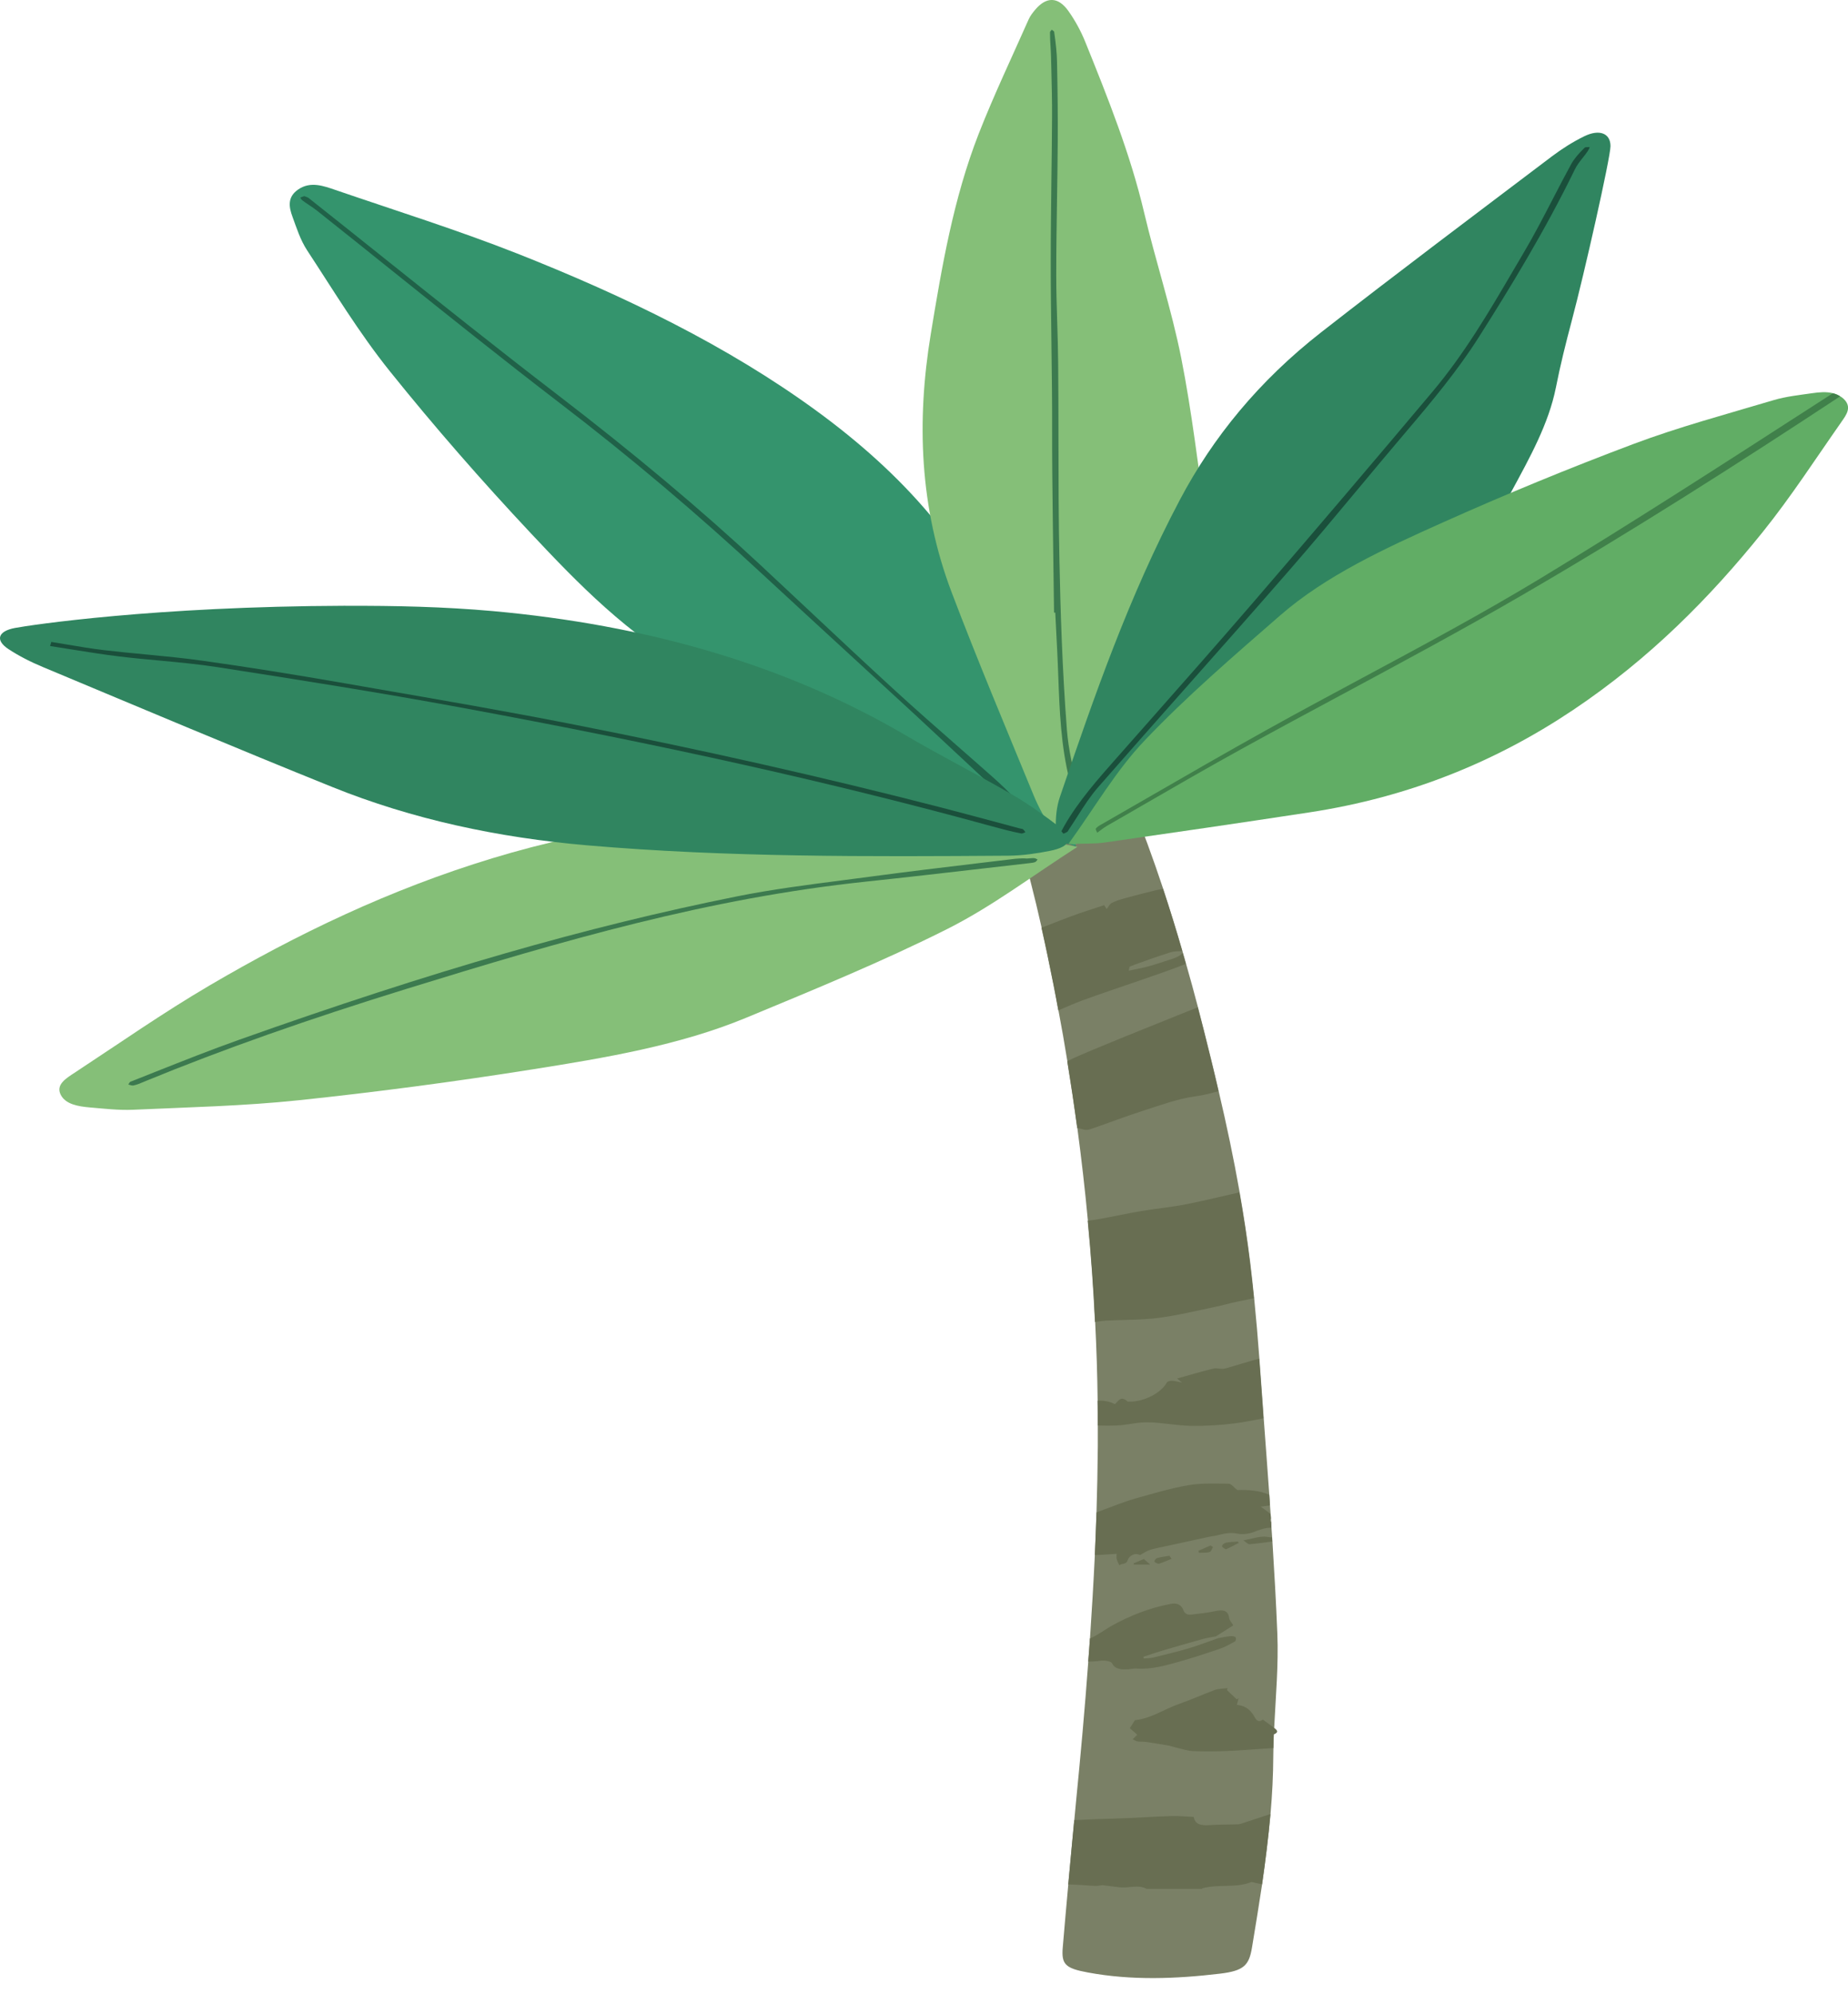 <svg width="76" height="82" viewBox="0 0 76 82" fill="none" xmlns="http://www.w3.org/2000/svg">
<g clip-path="url(#clip0_119_333)">
<path d="M52.397 71.046C52.393 71.137 52.39 71.226 52.388 71.319C52.388 71.319 52.386 71.33 52.386 71.335C52.379 71.517 52.372 71.7 52.37 71.88C52.368 71.987 52.365 72.096 52.365 72.203C52.361 73.003 52.32 73.797 52.25 74.593C52.163 75.557 52.043 76.519 51.905 77.478C51.775 78.345 51.632 79.209 51.489 80.077C51.369 80.799 51.169 81.036 50.168 81.153C48.366 81.367 46.542 81.439 44.74 81.104C43.802 80.932 43.646 80.764 43.707 80.066C43.78 79.208 43.855 78.345 43.934 77.487C44.013 76.603 44.097 75.724 44.181 74.842C44.204 74.6 44.224 74.358 44.249 74.115C44.44 72.183 44.615 70.254 44.756 68.32C44.783 68.005 44.803 67.688 44.826 67.371C44.903 66.226 44.971 65.085 45.026 63.939C45.053 63.353 45.073 62.768 45.094 62.184C45.123 61.278 45.139 60.372 45.148 59.466C45.151 59.182 45.151 58.897 45.148 58.614C45.151 58.276 45.146 57.936 45.141 57.596C45.128 56.517 45.094 55.434 45.039 54.356C44.974 52.968 44.874 51.578 44.74 50.193C44.622 48.921 44.476 47.65 44.306 46.38C44.181 45.465 44.045 44.548 43.895 43.631C43.784 42.937 43.662 42.243 43.53 41.546C43.467 41.188 43.398 40.832 43.328 40.475C43.174 39.699 43.015 38.92 42.838 38.147C42.259 35.559 41.531 32.995 40.468 30.469C40.269 29.994 40.037 29.519 39.91 29.034C39.869 28.867 40.033 28.575 40.232 28.496C41.324 28.059 42.454 27.672 43.725 27.213C44.134 27.961 44.481 28.559 44.79 29.165C46.026 31.589 47.011 34.059 47.838 36.551C48.117 37.399 48.38 38.251 48.627 39.104C48.634 39.127 48.641 39.152 48.648 39.175C48.693 39.327 48.739 39.481 48.779 39.634C48.95 40.228 49.111 40.822 49.267 41.416C49.347 41.724 49.429 42.035 49.506 42.343C49.717 43.183 49.926 44.02 50.118 44.862C50.443 46.245 50.736 47.631 50.981 49.022C51.149 49.974 51.294 50.926 51.412 51.881C51.473 52.38 51.528 52.878 51.578 53.378C51.66 54.207 51.732 55.037 51.793 55.866C51.839 56.497 51.886 57.132 51.932 57.763C51.943 57.945 51.959 58.129 51.97 58.311C52.048 59.359 52.127 60.407 52.2 61.455C52.209 61.603 52.222 61.748 52.229 61.894C52.238 62.016 52.25 62.137 52.256 62.26C52.261 62.318 52.263 62.376 52.268 62.432C52.27 62.479 52.275 62.525 52.277 62.572C52.281 62.651 52.286 62.731 52.29 62.812C52.3 62.945 52.311 63.078 52.318 63.212C52.322 63.266 52.325 63.32 52.329 63.376C52.408 64.64 52.481 65.904 52.531 67.167C52.583 68.457 52.465 69.749 52.402 71.039L52.397 71.046Z" fill="#7A8066"/>
<path d="M44.308 34.822C42.409 36.039 40.813 37.266 38.948 38.203C36.301 39.533 33.485 40.687 30.689 41.847C27.956 42.981 24.908 43.494 21.881 43.973C18.706 44.476 15.501 44.902 12.285 45.24C10.036 45.477 7.746 45.528 5.472 45.631C4.882 45.657 4.283 45.585 3.69 45.535C3.2 45.492 2.696 45.403 2.499 45.017C2.285 44.6 2.71 44.343 3.066 44.11C4.905 42.902 6.697 41.647 8.622 40.517C12.197 38.421 16.003 36.58 20.251 35.289C24.502 33.997 28.905 33.396 33.505 33.76C36.585 34.004 39.665 34.263 42.742 34.532C43.198 34.572 43.639 34.696 44.306 34.822H44.308Z" fill="#85BF78"/>
<path d="M44.245 34.803C41.719 33.908 39.302 33.247 37.189 32.255C34.189 30.848 31.37 29.234 28.549 27.639C25.791 26.079 23.787 24.009 21.842 21.938C19.802 19.764 17.857 17.537 16.032 15.264C14.755 13.672 13.731 11.969 12.635 10.3C12.351 9.867 12.201 9.384 12.029 8.914C11.886 8.525 11.8 8.106 12.269 7.787C12.775 7.442 13.32 7.649 13.801 7.813C16.291 8.667 18.828 9.462 21.243 10.414C25.723 12.182 29.936 14.238 33.549 16.871C37.164 19.505 39.858 22.56 41.258 26.189C42.196 28.62 43.11 31.056 44.011 33.494C44.145 33.855 44.152 34.243 44.249 34.802L44.245 34.803Z" fill="#34946D"/>
<path d="M41.778 33.122C41.698 33.107 41.61 33.087 41.578 33.061C40.892 32.428 40.212 31.792 39.531 31.156C38.9 30.565 38.267 29.975 37.631 29.386C36.719 28.543 35.802 27.701 34.885 26.86C33.714 25.784 32.541 24.708 31.376 23.628C28.701 21.143 25.891 18.77 23.024 16.576C20.7 14.795 18.392 12.946 16.159 11.157C15.115 10.319 14.071 9.483 13.02 8.649C12.925 8.572 12.818 8.503 12.716 8.435C12.619 8.37 12.526 8.309 12.439 8.242C12.389 8.202 12.351 8.141 12.355 8.121C12.362 8.118 12.494 8.07 12.512 8.063C12.528 8.069 12.544 8.076 12.56 8.081C12.616 8.1 12.664 8.118 12.689 8.139C13.762 8.989 14.831 9.842 15.9 10.696C18.168 12.506 20.51 14.376 22.866 16.183C26.081 18.649 28.828 20.952 31.263 23.222C31.898 23.812 32.529 24.407 33.163 24.999C34.358 26.121 35.595 27.281 36.83 28.411C37.649 29.161 38.503 29.91 39.329 30.634C39.821 31.067 40.316 31.498 40.804 31.932C41.113 32.206 41.469 32.535 41.784 32.891C41.816 32.926 41.798 33.021 41.784 33.096C41.784 33.107 41.78 33.117 41.778 33.128V33.122Z" fill="#206148"/>
<path d="M49.617 21.483C49.539 23.627 49.029 25.663 48.141 27.654C47.64 28.781 47.286 29.952 46.805 31.084C46.446 31.925 46.001 32.742 45.568 33.559C45.434 33.809 45.241 34.046 45.025 34.256C44.374 34.893 43.748 34.852 43.273 34.125C42.974 33.666 42.706 33.184 42.504 32.69C41.364 29.917 40.198 27.151 39.138 24.358C37.819 20.884 37.688 17.323 38.278 13.737C38.736 10.957 39.206 8.174 40.252 5.494C40.872 3.913 41.61 2.364 42.302 0.801C42.365 0.657 42.468 0.524 42.574 0.398C43.033 -0.146 43.521 -0.14 43.94 0.455C44.222 0.852 44.453 1.281 44.63 1.717C45.563 4.027 46.487 6.337 47.052 8.735C47.522 10.729 48.175 12.697 48.575 14.703C49.022 16.949 49.276 19.222 49.612 21.483H49.617Z" fill="#85BF78"/>
<path d="M44.546 33.622C44.496 33.608 44.383 33.519 44.365 33.463C44.231 33.04 44.12 32.606 44.013 32.185L43.988 32.089C43.63 30.678 43.575 29.227 43.523 27.823C43.509 27.481 43.498 27.139 43.48 26.798L43.398 25.189H43.348L43.325 23.501C43.307 22.174 43.289 20.847 43.276 19.521C43.269 18.892 43.269 18.261 43.269 17.631C43.269 17.074 43.269 16.515 43.262 15.958C43.257 15.3 43.248 14.643 43.239 13.986C43.225 12.905 43.21 11.786 43.212 10.688C43.212 9.596 43.228 8.486 43.239 7.414C43.251 6.557 43.262 5.698 43.266 4.841C43.271 4.18 43.253 3.509 43.237 2.859L43.223 2.329C43.221 2.189 43.212 2.051 43.203 1.91C43.191 1.719 43.18 1.521 43.182 1.327C43.182 1.301 43.219 1.26 43.255 1.222C43.298 1.251 43.348 1.288 43.353 1.308C43.419 1.77 43.464 2.159 43.471 2.552C43.496 3.765 43.507 4.832 43.5 5.814C43.496 6.604 43.482 7.394 43.471 8.187C43.455 9.21 43.439 10.269 43.439 11.31C43.439 11.974 43.459 12.647 43.48 13.299C43.496 13.849 43.514 14.417 43.518 14.974C43.527 15.995 43.53 17.015 43.53 18.035C43.532 19.689 43.534 21.399 43.571 23.082C43.609 24.98 43.682 27.485 43.877 30.01C43.94 30.816 44.131 31.628 44.315 32.413C44.394 32.755 44.476 33.098 44.546 33.44C44.551 33.465 44.56 33.492 44.571 33.519C44.581 33.547 44.601 33.598 44.592 33.612C44.592 33.612 44.578 33.617 44.542 33.62L44.546 33.622Z" fill="#3C7A4F"/>
<path d="M14.205 24.91C16.257 24.903 18.261 24.947 20.272 25.127C26.526 25.693 32.246 27.297 37.261 30.243C38.682 31.077 40.182 31.836 41.612 32.663C42.309 33.067 42.951 33.531 43.568 34.002C44.167 34.46 44.029 34.816 43.187 34.984C42.636 35.094 42.059 35.178 41.489 35.184C35.711 35.224 29.933 35.254 24.171 34.76C20.467 34.442 16.947 33.684 13.665 32.36C9.673 30.751 5.724 29.083 1.766 27.428C1.264 27.22 0.779 26.973 0.347 26.689C-0.206 26.324 -0.086 25.951 0.617 25.82C1.246 25.702 6.33 24.933 14.205 24.908V24.91Z" fill="#308560"/>
<path d="M64.641 13.183C64.398 14.096 64.169 15.011 63.988 15.931C63.69 17.426 62.914 18.814 62.165 20.2C59.839 24.515 56.283 28.185 51.144 31.014C49.69 31.815 48.312 32.693 46.864 33.501C46.158 33.895 45.386 34.235 44.61 34.556C43.857 34.868 43.426 34.679 43.419 34.035C43.414 33.615 43.448 33.182 43.587 32.775C44.996 28.646 46.421 24.521 48.53 20.539C49.885 17.98 51.773 15.663 54.34 13.658C57.463 11.22 60.654 8.828 63.829 6.425C64.231 6.122 64.678 5.836 65.159 5.601C65.778 5.3 66.237 5.48 66.232 6.015C66.228 6.493 65.15 11.274 64.641 13.181V13.183Z" fill="#308560"/>
<path d="M43.736 34.279C43.714 34.264 43.686 34.221 43.668 34.199C43.664 34.192 43.657 34.183 43.652 34.176L43.689 34.108C43.718 34.048 43.745 33.999 43.773 33.952C44.351 32.938 45.18 32.004 45.979 31.102L47.125 29.805C48.589 28.149 50.102 26.436 51.564 24.74C54.21 21.666 56.614 18.84 58.915 16.103C60.229 14.54 61.23 12.831 62.199 11.18C62.349 10.926 62.499 10.67 62.648 10.416C63.086 9.678 63.481 8.912 63.865 8.172C64.105 7.708 64.355 7.226 64.612 6.756C64.727 6.546 64.902 6.332 65.181 6.062C65.204 6.05 65.313 6.048 65.379 6.046C65.356 6.106 65.333 6.162 65.299 6.211C65.238 6.302 65.168 6.392 65.097 6.481C64.975 6.634 64.85 6.793 64.768 6.963C63.547 9.476 62.083 11.867 60.81 13.874C59.954 15.223 58.892 16.499 57.878 17.691C57.206 18.479 56.534 19.286 55.883 20.067C54.961 21.173 54.011 22.316 53.044 23.425C51.675 24.997 50.268 26.587 48.904 28.124C47.674 29.512 46.403 30.948 45.164 32.365C44.839 32.737 44.578 33.145 44.326 33.541C44.208 33.725 44.09 33.911 43.968 34.092C43.956 34.108 43.947 34.125 43.938 34.141C43.925 34.164 43.907 34.195 43.893 34.204C43.802 34.256 43.755 34.274 43.732 34.279H43.736Z" fill="#1A4F3B"/>
<path d="M75.723 17.358C74.663 18.869 73.667 20.413 72.498 21.869C70.326 24.572 67.837 27.085 64.709 29.183C61.584 31.28 58.014 32.77 53.838 33.405C51.04 33.831 48.239 34.241 45.434 34.642C45.017 34.702 44.576 34.681 43.938 34.703C45.046 33.173 45.883 31.696 47.091 30.43C48.798 28.636 50.736 26.969 52.651 25.301C54.524 23.671 56.952 22.547 59.378 21.464C61.92 20.325 64.525 19.252 67.174 18.257C69.031 17.559 71.005 17.03 72.941 16.453C73.442 16.303 74.001 16.243 74.539 16.166C74.818 16.126 75.111 16.101 75.374 16.166C75.481 16.191 75.583 16.231 75.678 16.294C75.723 16.32 75.771 16.354 75.812 16.392C76.184 16.735 75.93 17.063 75.723 17.356V17.358Z" fill="#61AD65"/>
<path d="M75.676 16.296C71.5 19.049 67.085 21.867 62.539 24.505C60.15 25.891 57.646 27.236 55.227 28.538C53.849 29.277 52.426 30.043 51.038 30.808C49.692 31.551 48.344 32.327 47.043 33.081C46.537 33.373 46.031 33.668 45.52 33.959C45.416 34.022 45.321 34.09 45.205 34.179C45.18 34.199 45.153 34.22 45.125 34.241C45.123 34.236 45.121 34.23 45.118 34.225C45.087 34.164 45.055 34.104 45.064 34.08C45.087 34.017 45.218 33.941 45.291 33.901C45.92 33.538 46.548 33.175 47.179 32.814C48.784 31.887 50.447 30.927 52.104 30.006C53.411 29.277 54.764 28.555 56.067 27.853C58.493 26.552 61.001 25.206 63.356 23.779C67.058 21.534 70.726 19.17 74.273 16.881C74.641 16.645 75.006 16.408 75.374 16.171C75.48 16.196 75.583 16.236 75.678 16.299L75.676 16.296Z" fill="#40804A"/>
<path d="M48.641 39.176C48.547 39.299 48.377 39.371 48.2 39.429C47.873 39.539 47.544 39.646 47.209 39.74C46.975 39.805 46.73 39.846 46.419 39.912C46.439 39.856 46.432 39.753 46.487 39.732C47.029 39.53 47.576 39.337 48.13 39.159C48.264 39.115 48.423 39.118 48.62 39.104C48.375 38.251 48.112 37.399 47.83 36.551C47.735 36.567 47.637 36.579 47.544 36.602C47.109 36.707 46.675 36.821 46.244 36.938C46.065 36.989 45.879 37.045 45.722 37.127C45.629 37.18 45.588 37.283 45.513 37.378C45.477 37.318 45.447 37.276 45.409 37.218C44.953 37.371 44.496 37.51 44.056 37.674C43.645 37.828 43.237 37.988 42.831 38.147C43.005 38.92 43.166 39.699 43.321 40.475C43.391 40.832 43.459 41.188 43.523 41.546C43.847 41.407 44.163 41.264 44.499 41.141C45.275 40.853 46.072 40.596 46.859 40.321C47.499 40.096 48.146 39.881 48.768 39.634C48.727 39.481 48.681 39.327 48.636 39.174L48.641 39.176Z" fill="#686E52"/>
<path d="M52.247 74.593C52.16 75.557 52.04 76.519 51.902 77.478C51.82 77.464 51.732 77.437 51.648 77.423C51.58 77.413 51.489 77.373 51.443 77.394C50.815 77.639 50.088 77.462 49.448 77.644C49.439 77.648 49.435 77.658 49.426 77.665H47.154C46.795 77.472 46.398 77.653 46.026 77.6C45.801 77.57 45.572 77.543 45.345 77.514C45.254 77.523 45.148 77.548 45.043 77.544C44.757 77.534 44.478 77.502 44.194 77.493C44.106 77.49 44.02 77.488 43.931 77.485C44.011 76.601 44.095 75.722 44.178 74.84C44.474 74.831 44.766 74.81 45.059 74.8C45.52 74.786 45.978 74.775 46.434 74.754C47.02 74.73 47.605 74.686 48.191 74.672C48.493 74.663 48.795 74.695 49.094 74.709C49.14 74.985 49.337 75.073 49.739 75.045C50.129 75.019 50.524 75.024 50.917 75.012C50.971 75.01 51.028 74.993 51.08 74.975C51.468 74.845 51.854 74.716 52.245 74.589L52.247 74.593Z" fill="#686E52"/>
<path d="M51.571 53.381C51.344 53.427 51.114 53.472 50.887 53.52C50.579 53.585 50.279 53.674 49.966 53.737C49.194 53.897 48.427 54.089 47.64 54.189C46.934 54.28 46.203 54.265 45.484 54.301C45.334 54.309 45.182 54.338 45.032 54.358C44.966 52.969 44.866 51.58 44.732 50.195C44.898 50.172 45.066 50.151 45.229 50.121C45.801 50.018 46.364 49.892 46.938 49.795C47.565 49.69 48.207 49.633 48.827 49.508C49.546 49.363 50.257 49.189 50.969 49.028C51.137 49.98 51.282 50.931 51.4 51.886C51.462 52.386 51.516 52.884 51.566 53.383L51.571 53.381Z" fill="#686E52"/>
<path d="M50.111 44.865C49.812 44.951 49.505 45.032 49.174 45.076C48.441 45.176 47.742 45.437 47.048 45.659C46.308 45.896 45.588 46.173 44.857 46.425C44.78 46.452 44.667 46.471 44.592 46.45C44.469 46.418 44.385 46.394 44.301 46.381C44.177 45.467 44.04 44.55 43.891 43.633C44.238 43.465 44.601 43.307 44.964 43.157C45.842 42.79 46.73 42.433 47.617 42.077C48.162 41.858 48.709 41.633 49.258 41.418C49.337 41.726 49.419 42.037 49.496 42.345C49.707 43.185 49.916 44.022 50.109 44.864L50.111 44.865Z" fill="#686E52"/>
<path d="M51.963 58.315C51.568 58.399 51.171 58.474 50.769 58.527C50.181 58.6 49.575 58.637 48.981 58.627C48.386 58.618 47.801 58.492 47.206 58.481C46.784 58.472 46.362 58.595 45.937 58.612C45.674 58.623 45.409 58.62 45.143 58.614C45.145 58.276 45.141 57.936 45.136 57.596C45.379 57.577 45.631 57.62 45.851 57.736C45.987 57.62 46.087 57.368 46.371 57.626C46.38 57.636 46.416 57.631 46.441 57.631C47.038 57.647 47.753 57.277 47.987 56.846C48.007 56.804 48.121 56.77 48.189 56.772C48.3 56.774 48.411 56.809 48.611 56.849C48.5 56.757 48.45 56.714 48.409 56.681C48.908 56.541 49.405 56.395 49.909 56.271C50.02 56.243 50.163 56.288 50.288 56.282C50.386 56.276 50.481 56.243 50.574 56.217C50.908 56.12 51.237 56.015 51.57 55.922C51.641 55.903 51.711 55.884 51.784 55.87C51.829 56.501 51.877 57.135 51.922 57.766C51.934 57.948 51.949 58.132 51.961 58.315H51.963Z" fill="#686E52"/>
<path d="M52.285 62.815C52.008 62.817 51.784 62.908 51.543 62.999C51.362 63.068 51.098 63.101 50.905 63.062C50.579 62.992 50.309 63.068 50.02 63.138C49.914 63.164 49.796 63.171 49.689 63.197C49.076 63.329 48.466 63.46 47.855 63.595C47.66 63.637 47.46 63.672 47.279 63.734C47.149 63.777 47.04 63.856 46.886 63.94C46.632 63.812 46.414 64.014 46.373 64.159C46.319 64.34 46.119 64.275 46.035 64.361C45.996 64.275 45.949 64.193 45.924 64.105C45.908 64.046 45.922 63.983 45.922 63.888C45.654 63.905 45.415 63.928 45.177 63.937C45.125 63.939 45.077 63.94 45.027 63.942C45.055 63.357 45.075 62.771 45.095 62.188C45.163 62.161 45.229 62.133 45.293 62.111C45.763 61.939 46.223 61.748 46.714 61.609C47.424 61.41 48.139 61.194 48.877 61.068C49.408 60.977 49.98 61.001 50.533 61.008C50.642 61.01 50.747 61.164 50.885 61.269C51.328 61.252 51.791 61.283 52.199 61.461C52.208 61.608 52.222 61.753 52.229 61.899C52.102 61.916 51.972 61.932 51.847 61.95C51.959 62.03 52.074 62.109 52.181 62.193C52.208 62.216 52.235 62.24 52.256 62.265C52.26 62.323 52.263 62.381 52.267 62.437C52.208 62.508 52.229 62.547 52.276 62.577C52.281 62.656 52.285 62.736 52.29 62.817L52.285 62.815Z" fill="#686E52"/>
<path d="M50.776 67.498C50.579 67.609 50.375 67.724 50.148 67.802C49.61 67.984 49.067 68.162 48.514 68.319C47.942 68.478 47.367 68.651 46.727 68.606C46.621 68.599 46.507 68.63 46.396 68.638C46.106 68.655 45.854 68.636 45.731 68.387C45.702 68.329 45.534 68.285 45.427 68.28C45.275 68.271 45.121 68.311 44.966 68.315C44.896 68.317 44.823 68.322 44.753 68.322C44.78 68.007 44.801 67.689 44.823 67.372C45.175 67.22 45.454 66.99 45.786 66.811C46.498 66.426 47.272 66.112 48.146 65.949C48.486 65.886 48.611 66.058 48.668 66.208C48.734 66.38 48.858 66.405 49.033 66.384C49.344 66.35 49.657 66.312 49.959 66.249C50.356 66.168 50.511 66.24 50.552 66.541C50.563 66.626 50.645 66.704 50.719 66.831C50.538 66.948 50.272 67.114 50.007 67.283C49.837 67.316 49.662 67.341 49.496 67.384C48.927 67.542 48.361 67.705 47.796 67.872C47.531 67.949 47.274 68.042 47.018 68.126C47.025 68.148 47.032 68.171 47.041 68.194C47.168 68.182 47.299 68.185 47.415 68.157C47.914 68.035 48.414 67.915 48.899 67.772C49.31 67.649 49.705 67.495 50.107 67.355C50.279 67.326 50.452 67.29 50.629 67.274C50.69 67.267 50.801 67.293 50.817 67.325C50.84 67.377 50.831 67.47 50.783 67.496L50.776 67.498Z" fill="#686E52"/>
<path d="M52.387 71.317C52.387 71.317 52.376 71.324 52.367 71.326C52.371 71.329 52.378 71.331 52.383 71.333C52.376 71.515 52.369 71.698 52.367 71.878C52.206 71.889 52.042 71.897 51.879 71.908C51.411 71.939 50.942 71.981 50.474 71.997C50.004 72.015 49.535 72.018 49.065 72.001C48.854 71.994 48.643 71.922 48.436 71.874C48.304 71.845 48.18 71.796 48.046 71.771C47.735 71.715 47.422 71.668 47.108 71.622C47.002 71.608 46.886 71.622 46.782 71.605C46.711 71.592 46.65 71.545 46.584 71.515C46.632 71.466 46.679 71.419 46.77 71.328C46.689 71.256 46.573 71.154 46.464 71.058C46.511 70.981 46.586 70.868 46.677 70.728C47.335 70.667 47.866 70.278 48.507 70.055C49.004 69.885 49.469 69.668 49.961 69.487C50.116 69.431 50.306 69.435 50.483 69.412C50.476 69.438 50.47 69.468 50.461 69.495C50.592 69.621 50.726 69.745 50.86 69.871C50.887 69.857 50.912 69.845 50.937 69.831C50.914 69.913 50.894 69.998 50.867 70.101C51.298 70.143 51.473 70.38 51.611 70.627C51.711 70.805 51.813 70.795 51.936 70.706C52.083 70.812 52.231 70.923 52.378 71.03L52.394 71.042C52.521 71.135 52.608 71.226 52.385 71.315L52.387 71.317Z" fill="#686E52"/>
<path d="M52.324 63.382C52.004 63.427 51.7 63.466 51.394 63.497C51.323 63.504 51.23 63.398 51.137 63.336C51.514 63.264 51.766 63.175 52.011 63.184C52.113 63.187 52.213 63.214 52.311 63.217C52.315 63.271 52.317 63.326 52.322 63.382H52.324Z" fill="#686E52"/>
<path d="M48.182 64.095C48.009 64.163 47.842 64.242 47.662 64.296C47.619 64.308 47.483 64.245 47.476 64.21C47.469 64.163 47.535 64.081 47.594 64.063C47.753 64.017 47.928 63.998 48.093 63.97C48.123 64.012 48.152 64.054 48.182 64.095Z" fill="#686E52"/>
<path d="M50.951 63.436C50.776 63.527 50.606 63.622 50.422 63.701C50.402 63.709 50.259 63.622 50.256 63.576C50.256 63.527 50.34 63.448 50.411 63.434C50.565 63.401 50.731 63.399 50.892 63.385C50.912 63.403 50.933 63.419 50.951 63.436Z" fill="#686E52"/>
<path d="M49.285 63.766C49.451 63.692 49.617 63.62 49.782 63.546C49.816 63.567 49.85 63.59 49.884 63.611C49.839 63.683 49.816 63.795 49.744 63.816C49.614 63.855 49.453 63.839 49.306 63.846C49.299 63.818 49.292 63.792 49.285 63.764V63.766Z" fill="#686E52"/>
<path d="M46.634 64.276C46.768 64.218 46.902 64.162 47.043 64.102C47.111 64.162 47.19 64.234 47.301 64.333H46.621C46.625 64.314 46.63 64.295 46.632 64.276H46.634Z" fill="#686E52"/>
<path d="M42.014 34.274C41.587 34.19 41.174 34.081 40.827 33.985C34.322 32.197 27.343 30.638 18.864 29.076C15.571 28.47 12.301 27.954 8.96 27.434C8.166 27.311 7.347 27.234 6.555 27.16C6.012 27.11 5.452 27.059 4.905 26.992C4.235 26.91 3.579 26.805 2.885 26.694C2.612 26.65 2.338 26.607 2.059 26.563L2.111 26.395C2.313 26.428 2.513 26.461 2.71 26.494C3.243 26.584 3.747 26.67 4.267 26.731C4.832 26.798 5.408 26.854 5.967 26.906C6.752 26.982 7.564 27.059 8.352 27.171C10.118 27.418 11.972 27.712 14.182 28.096L15.392 28.307C18.097 28.775 20.898 29.258 23.626 29.796C28.844 30.823 33.88 31.959 38.594 33.174C39.354 33.37 40.123 33.577 40.868 33.776C41.215 33.869 41.56 33.962 41.907 34.055C41.932 34.062 41.957 34.068 41.984 34.073C42.011 34.078 42.057 34.087 42.068 34.094C42.107 34.127 42.139 34.171 42.17 34.218C42.166 34.218 42.164 34.222 42.159 34.224C42.114 34.243 42.046 34.273 42.018 34.273L42.014 34.274Z" fill="#1A4F3B"/>
<path d="M5.458 44.634C5.413 44.634 5.347 44.615 5.283 44.595H5.279C5.279 44.595 5.279 44.594 5.279 44.592C5.301 44.551 5.336 44.49 5.361 44.48C5.703 44.345 6.048 44.208 6.391 44.071C7.51 43.628 8.667 43.167 9.829 42.755C17.814 39.918 24.125 38.1 30.289 36.861C31.735 36.57 33.246 36.376 34.706 36.188C35.116 36.136 35.527 36.083 35.938 36.027C37.363 35.836 38.818 35.662 40.225 35.494C40.733 35.433 41.24 35.373 41.748 35.312C41.852 35.3 41.959 35.298 42.07 35.294C42.084 35.294 42.097 35.294 42.113 35.294L42.231 35.301C42.268 35.3 42.306 35.296 42.345 35.292C42.39 35.289 42.436 35.284 42.481 35.284C42.504 35.284 42.524 35.284 42.542 35.287C42.581 35.292 42.624 35.315 42.672 35.342C42.642 35.382 42.615 35.42 42.583 35.44C42.533 35.468 42.433 35.48 42.354 35.489C41.718 35.561 41.083 35.634 40.448 35.708C38.868 35.89 37.236 36.079 35.627 36.249C29.127 36.935 23.213 38.654 16.708 40.663C12.652 41.916 9.148 43.153 5.996 44.448L5.901 44.488C5.755 44.55 5.619 44.608 5.476 44.634H5.458Z" fill="#3C7A4F"/>
</g>
<defs>
<clipPath id="clip0_119_333">
<rect width="76" height="81.334" fill="white"/>
</clipPath>
</defs>
</svg>

